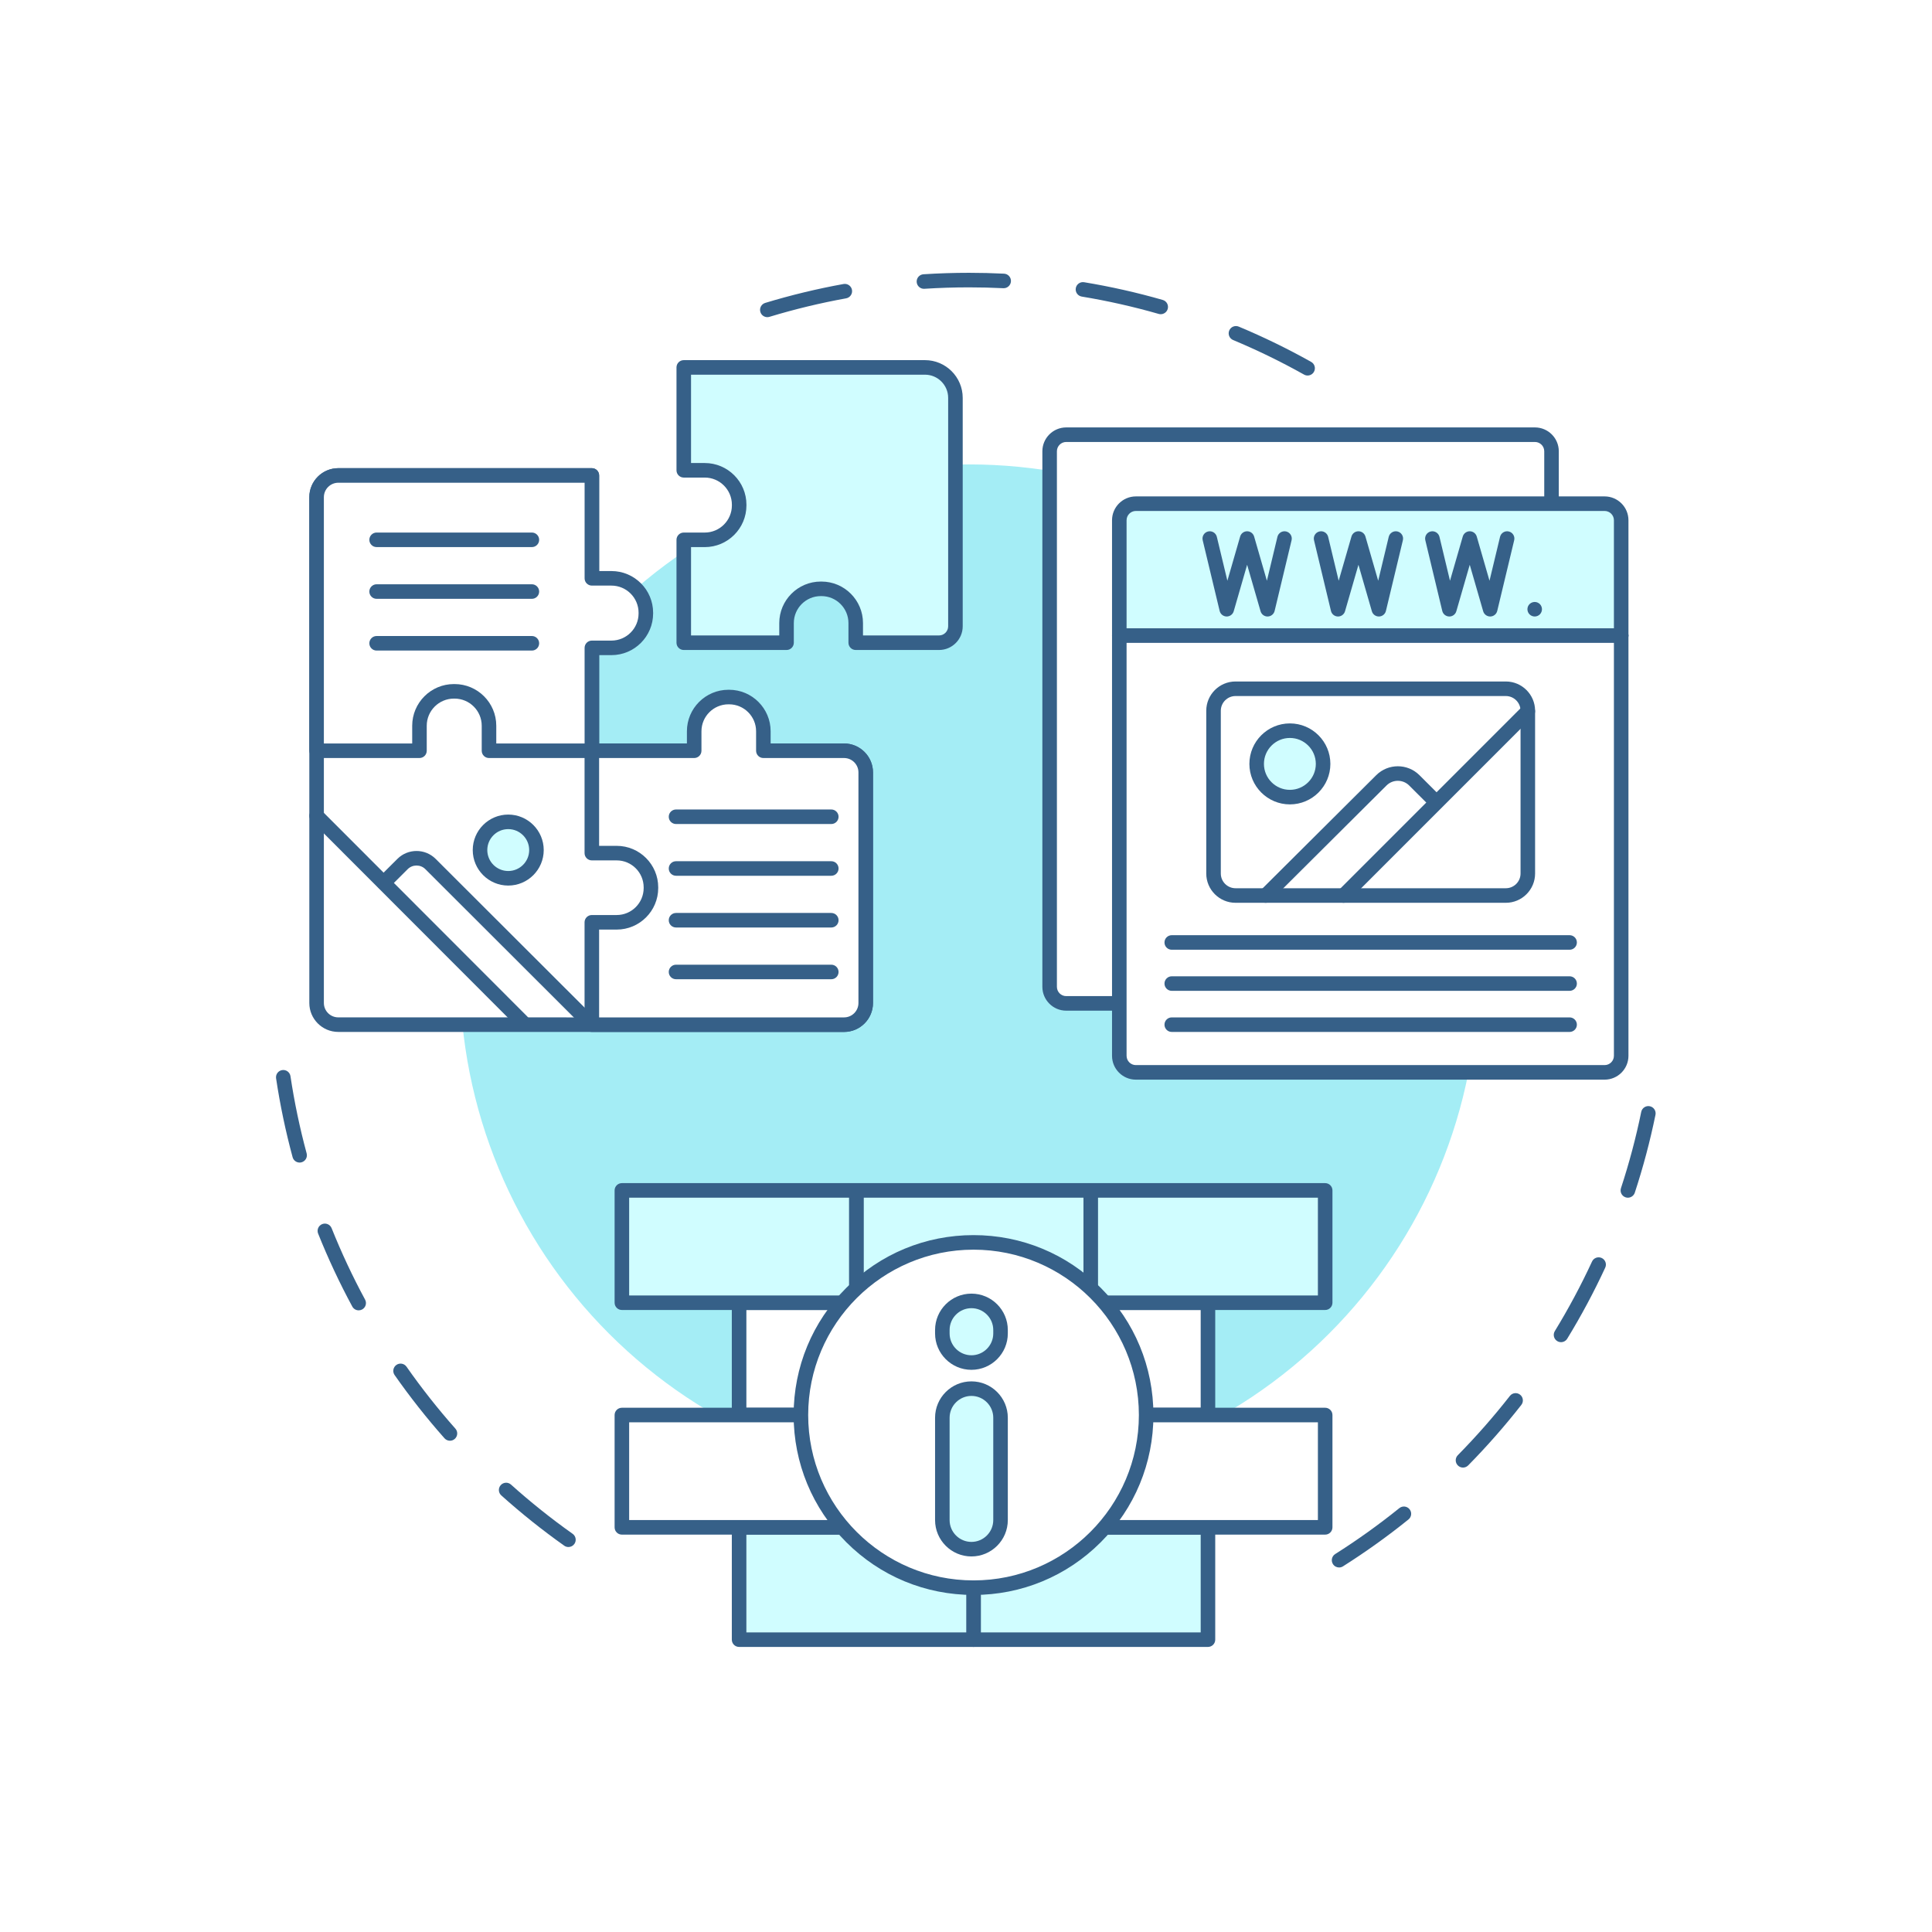 <svg version="1.0" preserveAspectRatio="xMidYMid meet" height="1080" viewBox="0 0 810 810" zoomAndPan="magnify" width="1080" xmlns:xlink="http://www.w3.org/1999/xlink" xmlns="http://www.w3.org/2000/svg"><defs><clipPath id="ff1da572c6"><path clip-rule="nonzero" d="M 115.461 448 L 242 448 L 242 649 L 115.461 649 Z M 115.461 448"></path></clipPath><clipPath id="22d6a99d34"><path clip-rule="nonzero" d="M 558 463 L 694.461 463 L 694.461 658 L 558 658 Z M 558 463"></path></clipPath><clipPath id="754c39b483"><path clip-rule="nonzero" d="M 318 114.371 L 552 114.371 L 552 158 L 318 158 Z M 318 114.371"></path></clipPath></defs><rect fill-opacity="1" height="972" y="-81" fill="#ffffff" width="972" x="-81"></rect><rect fill-opacity="1" height="972" y="-81" fill="#ffffff" width="972" x="-81"></rect><g clip-path="url(#ff1da572c6)"><path fill-rule="nonzero" fill-opacity="1" d="M 238.312 648.598 C 237.703 648.598 237.09 648.418 236.555 648.035 C 227.402 641.551 218.523 634.457 210.168 626.957 C 208.914 625.832 208.809 623.906 209.934 622.652 C 211.059 621.398 212.984 621.293 214.238 622.418 C 222.426 629.762 231.117 636.707 240.082 643.059 C 241.453 644.035 241.777 645.938 240.805 647.312 C 240.211 648.152 239.27 648.598 238.312 648.598 Z M 188.645 604.035 C 187.801 604.035 186.961 603.688 186.359 603.008 C 178.91 594.605 171.875 585.688 165.441 576.496 C 164.477 575.117 164.812 573.215 166.191 572.25 C 167.57 571.285 169.473 571.617 170.438 573 C 176.738 581.996 183.629 590.734 190.926 598.961 C 192.043 600.223 191.926 602.148 190.664 603.266 C 190.086 603.781 189.363 604.035 188.645 604.035 Z M 150.379 549.367 C 149.297 549.367 148.246 548.785 147.695 547.766 C 142.352 537.887 137.535 527.598 133.371 517.184 C 132.746 515.621 133.508 513.844 135.07 513.219 C 136.633 512.594 138.41 513.355 139.035 514.922 C 143.109 525.117 147.828 535.191 153.062 544.863 C 153.863 546.344 153.312 548.195 151.828 549 C 151.367 549.246 150.871 549.367 150.379 549.367 Z M 125.617 487.41 C 124.273 487.41 123.043 486.516 122.676 485.156 C 119.746 474.332 117.414 463.215 115.75 452.105 C 115.5 450.438 116.648 448.887 118.316 448.637 C 119.98 448.387 121.535 449.535 121.781 451.199 C 123.414 462.078 125.695 472.965 128.562 483.559 C 129.004 485.188 128.043 486.859 126.414 487.301 C 126.148 487.375 125.879 487.41 125.617 487.41 Z M 125.617 487.41" fill="#366088"></path></g><g clip-path="url(#22d6a99d34)"><path fill-rule="nonzero" fill-opacity="1" d="M 561.418 657.172 C 560.406 657.172 559.418 656.668 558.84 655.75 C 557.938 654.328 558.363 652.441 559.785 651.543 C 569.07 645.672 578.117 639.195 586.676 632.293 C 587.988 631.238 589.91 631.441 590.965 632.754 C 592.023 634.066 591.816 635.988 590.504 637.043 C 581.762 644.094 572.523 650.703 563.047 656.699 C 562.539 657.02 561.977 657.172 561.418 657.172 Z M 613.367 615.289 C 612.594 615.289 611.82 614.996 611.227 614.41 C 610.027 613.23 610.012 611.297 611.195 610.098 C 618.91 602.266 626.254 593.906 633.023 585.25 C 634.059 583.922 635.977 583.688 637.301 584.727 C 638.629 585.762 638.863 587.68 637.828 589.008 C 630.914 597.848 623.418 606.383 615.539 614.379 C 614.941 614.984 614.156 615.289 613.367 615.289 Z M 654.465 562.711 C 653.922 562.711 653.375 562.566 652.875 562.262 C 651.441 561.383 650.988 559.504 651.867 558.066 C 657.605 548.684 662.852 538.871 667.465 528.906 C 668.172 527.375 669.988 526.711 671.516 527.418 C 673.043 528.125 673.711 529.938 673 531.469 C 668.289 541.645 662.93 551.668 657.07 561.25 C 656.496 562.191 655.492 562.711 654.465 562.711 Z M 682.496 502.141 C 682.18 502.141 681.859 502.09 681.543 501.988 C 679.941 501.461 679.07 499.738 679.598 498.137 C 683.031 487.699 685.887 476.945 688.094 466.172 C 688.43 464.52 690.039 463.457 691.691 463.793 C 693.344 464.133 694.406 465.746 694.066 467.395 C 691.816 478.398 688.898 489.383 685.395 500.043 C 684.969 501.324 683.777 502.141 682.496 502.141 Z M 682.496 502.141" fill="#366088"></path></g><g clip-path="url(#754c39b483)"><path fill-rule="nonzero" fill-opacity="1" d="M 548.219 157.438 C 547.715 157.438 547.203 157.312 546.73 157.047 C 537.137 151.668 527.133 146.797 517 142.566 C 515.445 141.914 514.711 140.129 515.359 138.574 C 516.008 137.02 517.797 136.285 519.352 136.934 C 529.699 141.258 539.918 146.234 549.715 151.727 C 551.184 152.551 551.707 154.41 550.883 155.879 C 550.324 156.875 549.289 157.438 548.219 157.438 Z M 321.703 132.969 C 320.398 132.969 319.188 132.117 318.789 130.801 C 318.297 129.191 319.207 127.488 320.82 126.996 C 331.555 123.738 342.598 121.074 353.652 119.074 C 355.309 118.777 356.895 119.875 357.195 121.535 C 357.496 123.191 356.395 124.777 354.734 125.078 C 343.914 127.035 333.102 129.645 322.594 132.836 C 322.297 132.926 322 132.969 321.703 132.969 Z M 486.641 131.73 C 486.359 131.73 486.078 131.695 485.797 131.613 C 475.242 128.582 464.387 126.137 453.535 124.344 C 451.871 124.066 450.75 122.496 451.023 120.836 C 451.297 119.172 452.867 118.047 454.531 118.324 C 465.613 120.156 476.699 122.652 487.48 125.75 C 489.098 126.215 490.035 127.902 489.57 129.523 C 489.184 130.859 487.965 131.73 486.641 131.73 Z M 387.363 121.082 C 385.77 121.082 384.426 119.84 384.324 118.227 C 384.215 116.547 385.492 115.094 387.172 114.988 C 393.484 114.582 399.91 114.375 406.262 114.375 C 411.145 114.375 416.086 114.496 420.945 114.738 C 422.629 114.82 423.926 116.25 423.844 117.934 C 423.762 119.617 422.328 120.914 420.648 120.832 C 415.887 120.594 411.047 120.477 406.266 120.477 C 400.039 120.477 393.746 120.68 387.562 121.074 C 387.496 121.078 387.43 121.082 387.363 121.082 Z M 387.363 121.082" fill="#366088"></path></g><path fill-rule="nonzero" fill-opacity="1" d="M 619.715 408.184 C 619.715 411.68 619.633 415.172 619.461 418.66 C 619.289 422.148 619.031 425.633 618.688 429.109 C 618.348 432.586 617.918 436.055 617.406 439.508 C 616.895 442.965 616.297 446.406 615.613 449.832 C 614.934 453.258 614.168 456.668 613.32 460.055 C 612.473 463.445 611.539 466.812 610.523 470.156 C 609.512 473.496 608.414 476.812 607.238 480.105 C 606.062 483.395 604.805 486.652 603.469 489.879 C 602.133 493.109 600.715 496.301 599.223 499.461 C 597.73 502.617 596.16 505.738 594.512 508.82 C 592.867 511.898 591.145 514.938 589.348 517.934 C 587.551 520.934 585.684 523.883 583.742 526.789 C 581.801 529.691 579.793 532.547 577.711 535.355 C 575.629 538.16 573.48 540.914 571.266 543.613 C 569.047 546.316 566.77 548.961 564.422 551.551 C 562.074 554.137 559.668 556.668 557.199 559.137 C 554.727 561.609 552.199 564.016 549.609 566.363 C 547.02 568.707 544.375 570.992 541.676 573.207 C 538.977 575.422 536.223 577.57 533.418 579.652 C 530.609 581.734 527.758 583.746 524.852 585.688 C 521.945 587.629 518.996 589.496 516 591.293 C 513.004 593.09 509.965 594.809 506.883 596.457 C 503.805 598.105 500.684 599.676 497.527 601.168 C 494.367 602.66 491.176 604.078 487.949 605.414 C 484.723 606.75 481.461 608.008 478.172 609.184 C 474.883 610.363 471.566 611.457 468.227 612.473 C 464.883 613.484 461.516 614.418 458.129 615.266 C 454.738 616.117 451.332 616.879 447.906 617.562 C 444.48 618.242 441.039 618.84 437.582 619.355 C 434.129 619.867 430.66 620.293 427.184 620.637 C 423.707 620.98 420.227 621.234 416.738 621.406 C 413.246 621.578 409.758 621.664 406.262 621.664 C 402.77 621.664 399.277 621.578 395.789 621.406 C 392.301 621.234 388.816 620.98 385.34 620.637 C 381.863 620.293 378.398 619.867 374.941 619.355 C 371.488 618.84 368.047 618.242 364.621 617.562 C 361.195 616.879 357.785 616.117 354.398 615.266 C 351.008 614.418 347.645 613.484 344.301 612.473 C 340.957 611.457 337.641 610.363 334.352 609.184 C 331.062 608.008 327.805 606.75 324.578 605.414 C 321.352 604.078 318.156 602.66 315 601.168 C 311.844 599.676 308.723 598.105 305.641 596.457 C 302.562 594.809 299.523 593.09 296.527 591.293 C 293.531 589.496 290.578 587.629 287.676 585.688 C 284.77 583.746 281.914 581.734 279.109 579.652 C 276.305 577.57 273.551 575.422 270.852 573.207 C 268.148 570.992 265.504 568.707 262.918 566.363 C 260.328 564.016 257.801 561.609 255.328 559.137 C 252.859 556.668 250.449 554.137 248.105 551.551 C 245.758 548.961 243.477 546.316 241.262 543.613 C 239.047 540.914 236.898 538.16 234.816 535.355 C 232.734 532.547 230.723 529.691 228.781 526.789 C 226.844 523.883 224.973 520.934 223.18 517.934 C 221.383 514.938 219.66 511.898 218.016 508.82 C 216.367 505.738 214.797 502.617 213.305 499.461 C 211.809 496.301 210.395 493.109 209.059 489.879 C 207.723 486.652 206.465 483.395 205.289 480.105 C 204.109 476.812 203.016 473.496 202 470.156 C 200.988 466.812 200.055 463.445 199.207 460.055 C 198.359 456.668 197.594 453.258 196.91 449.832 C 196.23 446.406 195.633 442.965 195.121 439.508 C 194.605 436.055 194.18 432.586 193.836 429.109 C 193.496 425.633 193.238 422.148 193.066 418.66 C 192.895 415.172 192.809 411.68 192.809 408.184 C 192.809 404.691 192.895 401.199 193.066 397.711 C 193.238 394.219 193.496 390.738 193.836 387.262 C 194.18 383.785 194.605 380.316 195.121 376.859 C 195.633 373.406 196.23 369.965 196.91 366.535 C 197.594 363.109 198.359 359.703 199.207 356.312 C 200.055 352.926 200.988 349.559 202 346.215 C 203.016 342.871 204.109 339.555 205.289 336.266 C 206.465 332.977 207.723 329.719 209.059 326.488 C 210.395 323.262 211.809 320.07 213.305 316.91 C 214.797 313.754 216.367 310.633 218.016 307.551 C 219.66 304.469 221.383 301.43 223.18 298.434 C 224.973 295.438 226.844 292.488 228.781 289.582 C 230.723 286.676 232.734 283.82 234.816 281.016 C 236.898 278.211 239.047 275.457 241.262 272.754 C 243.477 270.055 245.758 267.41 248.105 264.82 C 250.449 262.23 252.859 259.703 255.328 257.23 C 257.801 254.762 260.328 252.352 262.918 250.008 C 265.504 247.66 268.148 245.379 270.852 243.164 C 273.551 240.945 276.305 238.797 279.109 236.715 C 281.914 234.637 284.77 232.625 287.676 230.684 C 290.578 228.742 293.531 226.875 296.527 225.078 C 299.523 223.281 302.562 221.559 305.641 219.914 C 308.723 218.266 311.844 216.695 315 215.203 C 318.156 213.707 321.352 212.293 324.578 210.957 C 327.805 209.617 331.062 208.363 334.352 207.184 C 337.641 206.008 340.957 204.91 344.301 203.898 C 347.645 202.883 351.008 201.953 354.398 201.102 C 357.785 200.254 361.195 199.488 364.621 198.809 C 368.047 198.125 371.488 197.527 374.941 197.016 C 378.398 196.504 381.863 196.074 385.34 195.734 C 388.816 195.391 392.301 195.133 395.789 194.961 C 399.277 194.793 402.77 194.707 406.262 194.707 C 409.758 194.707 413.246 194.793 416.738 194.961 C 420.227 195.133 423.707 195.391 427.184 195.734 C 430.66 196.074 434.129 196.504 437.582 197.016 C 441.039 197.527 444.48 198.125 447.906 198.809 C 451.332 199.488 454.738 200.254 458.129 201.102 C 461.516 201.953 464.883 202.883 468.227 203.898 C 471.566 204.91 474.883 206.008 478.172 207.184 C 481.461 208.363 484.723 209.617 487.949 210.957 C 491.176 212.293 494.367 213.707 497.527 215.203 C 500.684 216.695 503.805 218.266 506.883 219.914 C 509.965 221.559 513.004 223.281 516 225.078 C 518.996 226.875 521.945 228.742 524.852 230.684 C 527.758 232.625 530.609 234.637 533.418 236.715 C 536.223 238.797 538.977 240.945 541.676 243.164 C 544.379 245.379 547.02 247.66 549.609 250.008 C 552.199 252.352 554.727 254.762 557.199 257.23 C 559.668 259.703 562.074 262.23 564.422 264.82 C 566.77 267.41 569.047 270.055 571.266 272.754 C 573.48 275.457 575.629 278.211 577.711 281.016 C 579.793 283.82 581.801 286.676 583.742 289.582 C 585.684 292.488 587.551 295.438 589.348 298.434 C 591.145 301.43 592.867 304.469 594.512 307.551 C 596.16 310.633 597.73 313.754 599.223 316.91 C 600.715 320.07 602.133 323.262 603.469 326.488 C 604.805 329.719 606.062 332.977 607.238 336.266 C 608.414 339.555 609.512 342.871 610.523 346.215 C 611.539 349.559 612.473 352.926 613.32 356.312 C 614.168 359.703 614.934 363.109 615.613 366.535 C 616.297 369.965 616.895 373.406 617.406 376.859 C 617.918 380.316 618.348 383.785 618.688 387.262 C 619.031 390.738 619.289 394.219 619.461 397.711 C 619.633 401.199 619.715 404.691 619.715 408.184 Z M 619.715 408.184" fill="#a4edf5"></path><path fill-rule="nonzero" fill-opacity="1" d="M 248.129 429.598 L 141.812 429.586 C 136.801 429.586 132.734 425.523 132.734 420.508 L 132.734 208.406 C 132.734 203.395 136.797 199.332 141.809 199.332 L 248.145 199.332 L 248.145 314.754 L 353.883 314.754 C 358.895 314.754 362.957 318.816 362.957 323.828 L 362.957 420.523 C 362.957 425.535 358.895 429.598 353.883 429.598 Z M 248.129 429.598" fill="#ffffff"></path><path fill-rule="nonzero" fill-opacity="1" d="M 353.883 432.648 L 248.129 432.648 L 141.812 432.637 C 135.125 432.637 129.684 427.195 129.684 420.508 L 129.684 208.406 C 129.684 201.719 135.125 196.281 141.809 196.281 L 248.145 196.281 C 249.832 196.281 251.195 197.645 251.195 199.332 L 251.195 311.703 L 353.883 311.703 C 360.57 311.703 366.008 317.145 366.008 323.828 L 366.008 420.523 C 366.008 427.207 360.566 432.648 353.883 432.648 Z M 248.129 426.547 L 353.883 426.547 C 357.203 426.547 359.906 423.844 359.906 420.523 L 359.906 323.828 C 359.906 320.508 357.203 317.805 353.883 317.805 L 248.145 317.805 C 246.461 317.805 245.094 316.441 245.094 314.754 L 245.094 202.383 L 141.809 202.383 C 138.488 202.383 135.785 205.082 135.785 208.406 L 135.785 420.508 C 135.785 423.832 138.488 426.535 141.812 426.535 Z M 248.129 426.547" fill="#366088"></path><path fill-rule="nonzero" fill-opacity="1" d="M 362.957 323.836 C 362.957 318.82 358.891 314.754 353.879 314.754 L 320.043 314.754 L 320.043 306.594 C 320.043 298.664 313.617 292.238 305.688 292.238 L 305.398 292.238 C 297.469 292.238 291.043 298.664 291.043 306.594 L 291.043 314.754 L 248.129 314.754 L 248.129 357.672 L 258.555 357.672 C 266.484 357.672 272.91 364.102 272.91 372.031 L 272.91 372.32 C 272.91 380.25 266.484 386.68 258.555 386.68 L 248.129 386.68 L 248.129 429.598 L 353.883 429.598 C 358.895 429.598 362.957 425.535 362.957 420.523 Z M 362.957 323.836" fill="#ffffff"></path><path fill-rule="nonzero" fill-opacity="1" d="M 353.883 432.648 L 248.129 432.648 C 246.445 432.648 245.078 431.281 245.078 429.598 L 245.078 386.68 C 245.078 384.996 246.445 383.629 248.129 383.629 L 258.555 383.629 C 264.789 383.629 269.859 378.555 269.859 372.32 L 269.859 372.031 C 269.859 365.797 264.789 360.723 258.555 360.723 L 248.129 360.723 C 246.445 360.723 245.078 359.359 245.078 357.672 L 245.078 314.754 C 245.078 313.07 246.445 311.707 248.129 311.707 L 287.992 311.707 L 287.992 306.594 C 287.992 296.996 295.801 289.188 305.398 289.188 L 305.688 289.188 C 315.285 289.188 323.094 296.996 323.094 306.594 L 323.094 311.707 L 353.879 311.707 C 360.566 311.707 366.008 317.148 366.008 323.836 L 366.008 420.523 C 366.008 427.207 360.566 432.648 353.883 432.648 Z M 251.18 426.547 L 353.883 426.547 C 357.203 426.547 359.906 423.844 359.906 420.523 L 359.906 323.836 C 359.906 320.512 357.203 317.805 353.879 317.805 L 320.043 317.805 C 318.359 317.805 316.996 316.441 316.996 314.754 L 316.996 306.594 C 316.996 300.359 311.922 295.289 305.688 295.289 L 305.398 295.289 C 299.164 295.289 294.09 300.359 294.09 306.594 L 294.09 314.758 C 294.09 316.441 292.727 317.805 291.043 317.805 L 251.18 317.805 L 251.18 354.625 L 258.555 354.625 C 268.152 354.625 275.961 362.434 275.961 372.031 L 275.961 372.32 C 275.961 381.922 268.152 389.73 258.555 389.73 L 251.18 389.73 Z M 251.18 426.547" fill="#366088"></path><path fill-rule="nonzero" fill-opacity="1" d="M 141.859 199.332 L 248.145 199.332 L 248.145 242.465 L 256.348 242.465 C 264.316 242.465 270.777 248.926 270.777 256.898 L 270.777 257.188 C 270.777 265.156 264.316 271.621 256.348 271.621 L 248.145 271.621 L 248.145 314.754 L 205.016 314.754 L 205.016 304.277 C 205.016 296.305 198.555 289.844 190.586 289.844 L 190.293 289.844 C 182.324 289.844 175.867 296.305 175.867 304.277 L 175.867 314.754 L 132.781 314.754 C 132.758 314.754 132.734 314.734 132.734 314.707 L 132.734 208.457 C 132.734 203.418 136.82 199.332 141.859 199.332 Z M 141.859 199.332" fill="#ffffff"></path><path fill-rule="nonzero" fill-opacity="1" d="M 248.145 317.805 L 205.016 317.805 C 203.332 317.805 201.965 316.441 201.965 314.754 L 201.965 304.277 C 201.965 298 196.859 292.895 190.586 292.895 L 190.293 292.895 C 184.02 292.895 178.914 298 178.914 304.277 L 178.914 314.754 C 178.914 316.441 177.551 317.805 175.867 317.805 L 132.781 317.805 C 131.074 317.805 129.684 316.414 129.684 314.707 L 129.684 208.457 C 129.684 201.742 135.145 196.281 141.859 196.281 L 248.145 196.281 C 249.828 196.281 251.195 197.645 251.195 199.332 L 251.195 239.414 L 256.348 239.414 C 265.984 239.414 273.824 247.258 273.824 256.898 L 273.824 257.188 C 273.824 266.828 265.984 274.668 256.348 274.668 L 251.195 274.668 L 251.195 314.754 C 251.195 316.441 249.828 317.805 248.145 317.805 Z M 208.066 311.703 L 245.094 311.703 L 245.094 271.621 C 245.094 269.934 246.461 268.57 248.145 268.57 L 256.348 268.57 C 262.621 268.57 267.727 263.465 267.727 257.188 L 267.727 256.898 C 267.727 250.621 262.621 245.516 256.348 245.516 L 248.145 245.516 C 246.461 245.516 245.098 244.152 245.098 242.465 L 245.098 202.383 L 141.859 202.383 C 138.512 202.383 135.785 205.105 135.785 208.457 L 135.785 311.703 L 172.816 311.703 L 172.816 304.277 C 172.816 294.637 180.656 286.797 190.293 286.797 L 190.586 286.797 C 200.223 286.797 208.066 294.637 208.066 304.277 Z M 208.066 311.703" fill="#366088"></path><path fill-rule="nonzero" fill-opacity="1" d="M 358.766 269.461 L 393.684 269.461 C 397.488 269.461 400.57 266.379 400.57 262.578 L 400.57 166.809 C 400.57 159.754 394.852 154.039 387.801 154.039 L 286.668 154.039 L 286.668 197.176 L 295.469 197.176 C 303.438 197.176 309.898 203.637 309.898 211.605 L 309.898 211.895 C 309.898 219.867 303.438 226.328 295.469 226.328 L 286.668 226.328 L 286.668 269.461 L 329.762 269.461 L 329.762 261.227 C 329.762 253.297 336.188 246.871 344.117 246.871 L 344.41 246.871 C 352.336 246.871 358.766 253.297 358.766 261.227 Z M 358.766 269.461" fill="#d0fdff"></path><path fill-rule="nonzero" fill-opacity="1" d="M 393.684 272.512 L 358.766 272.512 C 357.078 272.512 355.715 271.148 355.715 269.461 L 355.715 261.227 C 355.715 254.992 350.641 249.918 344.406 249.918 L 344.117 249.918 C 337.883 249.918 332.812 254.992 332.812 261.227 L 332.812 269.465 C 332.812 271.148 331.445 272.512 329.762 272.512 L 286.668 272.512 C 284.984 272.512 283.621 271.148 283.621 269.465 L 283.621 226.328 C 283.621 224.641 284.984 223.277 286.668 223.277 L 295.469 223.277 C 301.742 223.277 306.848 218.172 306.848 211.898 L 306.848 211.605 C 306.848 205.328 301.742 200.223 295.469 200.223 L 286.668 200.223 C 284.984 200.223 283.621 198.859 283.621 197.176 L 283.621 154.039 C 283.621 152.355 284.984 150.988 286.668 150.988 L 387.801 150.988 C 396.523 150.988 403.621 158.086 403.621 166.809 L 403.621 262.578 C 403.621 268.055 399.164 272.512 393.684 272.512 Z M 361.812 266.414 L 393.684 266.414 C 395.797 266.414 397.52 264.691 397.52 262.578 L 397.52 166.809 C 397.52 161.449 393.16 157.09 387.801 157.09 L 289.719 157.09 L 289.719 194.125 L 295.469 194.125 C 305.109 194.125 312.949 201.965 312.949 211.605 L 312.949 211.898 C 312.949 221.535 305.109 229.379 295.469 229.379 L 289.719 229.379 L 289.719 266.414 L 326.711 266.414 L 326.711 261.227 C 326.711 251.629 334.52 243.82 344.117 243.82 L 344.41 243.82 C 354.008 243.82 361.816 251.629 361.816 261.227 L 361.816 266.414 Z M 361.812 266.414" fill="#366088"></path><path fill-rule="nonzero" fill-opacity="1" d="M 348.52 345.477 L 283.43 345.477 C 281.742 345.477 280.379 344.113 280.379 342.43 C 280.379 340.742 281.742 339.379 283.43 339.379 L 348.52 339.379 C 350.207 339.379 351.57 340.742 351.57 342.43 C 351.57 344.113 350.207 345.477 348.52 345.477 Z M 348.52 345.477" fill="#366088"></path><path fill-rule="nonzero" fill-opacity="1" d="M 348.52 367.168 L 283.43 367.168 C 281.742 367.168 280.379 365.805 280.379 364.121 C 280.379 362.434 281.742 361.07 283.43 361.07 L 348.52 361.07 C 350.207 361.07 351.57 362.434 351.57 364.121 C 351.57 365.805 350.207 367.168 348.52 367.168 Z M 348.52 367.168" fill="#366088"></path><path fill-rule="nonzero" fill-opacity="1" d="M 348.52 388.859 L 283.43 388.859 C 281.742 388.859 280.379 387.496 280.379 385.812 C 280.379 384.125 281.742 382.762 283.43 382.762 L 348.52 382.762 C 350.207 382.762 351.57 384.125 351.57 385.812 C 351.57 387.496 350.207 388.859 348.52 388.859 Z M 348.52 388.859" fill="#366088"></path><path fill-rule="nonzero" fill-opacity="1" d="M 348.52 410.551 L 283.43 410.551 C 281.742 410.551 280.379 409.188 280.379 407.5 C 280.379 405.816 281.742 404.453 283.43 404.453 L 348.52 404.453 C 350.207 404.453 351.57 405.816 351.57 407.5 C 351.57 409.188 350.207 410.551 348.52 410.551 Z M 348.52 410.551" fill="#366088"></path><path fill-rule="nonzero" fill-opacity="1" d="M 222.992 229.371 L 157.898 229.371 C 156.215 229.371 154.848 228.004 154.848 226.32 C 154.848 224.637 156.215 223.27 157.898 223.27 L 222.992 223.27 C 224.676 223.27 226.043 224.637 226.043 226.32 C 226.043 228.004 224.676 229.371 222.992 229.371 Z M 222.992 229.371" fill="#366088"></path><path fill-rule="nonzero" fill-opacity="1" d="M 222.992 251.062 L 157.898 251.062 C 156.215 251.062 154.848 249.695 154.848 248.012 C 154.848 246.328 156.215 244.961 157.898 244.961 L 222.992 244.961 C 224.676 244.961 226.043 246.328 226.043 248.012 C 226.043 249.695 224.676 251.062 222.992 251.062 Z M 222.992 251.062" fill="#366088"></path><path fill-rule="nonzero" fill-opacity="1" d="M 222.992 272.754 L 157.898 272.754 C 156.215 272.754 154.848 271.387 154.848 269.703 C 154.848 268.02 156.215 266.652 157.898 266.652 L 222.992 266.652 C 224.676 266.652 226.043 268.02 226.043 269.703 C 226.043 271.387 224.676 272.754 222.992 272.754 Z M 222.992 272.754" fill="#366088"></path><path fill-rule="nonzero" fill-opacity="1" d="M 224.91 356.395 C 224.91 362.93 219.613 368.227 213.082 368.227 C 206.547 368.227 201.25 362.93 201.25 356.395 C 201.25 349.859 206.547 344.562 213.082 344.562 C 219.613 344.562 224.91 349.859 224.91 356.395 Z M 224.91 356.395" fill="#d0fdff"></path><path fill-rule="nonzero" fill-opacity="1" d="M 213.082 371.277 C 204.875 371.277 198.199 364.602 198.199 356.395 C 198.199 348.188 204.875 341.512 213.082 341.512 C 221.285 341.512 227.961 348.188 227.961 356.395 C 227.961 364.602 221.285 371.277 213.082 371.277 Z M 213.082 347.613 C 208.238 347.613 204.301 351.551 204.301 356.395 C 204.301 361.238 208.238 365.176 213.082 365.176 C 217.922 365.176 221.863 361.238 221.863 356.395 C 221.863 351.551 217.922 347.613 213.082 347.613 Z M 213.082 347.613" fill="#366088"></path><path fill-rule="nonzero" fill-opacity="1" d="M 246.75 431.457 C 245.969 431.457 245.191 431.16 244.594 430.566 L 178.332 364.398 C 176.293 362.367 172.969 362.367 170.926 364.398 L 163.078 372.23 C 161.887 373.422 159.957 373.418 158.766 372.227 C 157.578 371.031 157.578 369.102 158.77 367.91 L 166.621 360.078 C 171.039 355.68 178.223 355.68 182.637 360.078 L 248.906 426.246 C 250.098 427.438 250.098 429.371 248.91 430.562 C 248.312 431.16 247.531 431.457 246.75 431.457 Z M 246.75 431.457" fill="#366088"></path><path fill-rule="nonzero" fill-opacity="1" d="M 218.992 431.453 C 218.211 431.453 217.43 431.156 216.836 430.562 L 130.578 344.211 C 129.387 343.02 129.387 341.09 130.578 339.898 C 131.77 338.707 133.703 338.707 134.891 339.898 L 221.148 426.25 C 222.34 427.441 222.34 429.371 221.148 430.562 C 220.551 431.156 219.773 431.453 218.992 431.453 Z M 218.992 431.453" fill="#366088"></path><path fill-rule="nonzero" fill-opacity="1" d="M 440.066 237.547 L 440.066 413.727 C 440.066 417.562 443.176 420.676 447.012 420.676 L 643.531 420.676 C 647.371 420.676 650.48 417.562 650.48 413.727 L 650.48 189.199 C 650.48 185.359 647.371 182.246 643.531 182.246 L 447.016 182.246 C 443.176 182.246 440.062 185.359 440.062 189.199 L 440.062 237.547 Z M 440.066 237.547" fill="#ffffff"></path><path fill-rule="nonzero" fill-opacity="1" d="M 643.531 423.727 L 447.012 423.727 C 441.5 423.727 437.016 419.238 437.016 413.727 L 437.016 189.199 C 437.016 183.684 441.5 179.199 447.016 179.199 L 643.531 179.199 C 649.043 179.199 653.531 183.684 653.531 189.199 L 653.531 413.727 C 653.531 419.238 649.047 423.727 643.531 423.727 Z M 447.016 185.297 C 444.863 185.297 443.113 187.047 443.113 189.199 L 443.113 413.727 C 443.113 415.875 444.863 417.625 447.012 417.625 L 643.531 417.625 C 645.684 417.625 647.43 415.875 647.43 413.727 L 647.43 189.199 C 647.43 187.047 645.68 185.297 643.531 185.297 Z M 447.016 185.297" fill="#366088"></path><path fill-rule="nonzero" fill-opacity="1" d="M 679.688 266.469 L 679.688 218.121 C 679.688 214.281 676.578 211.172 672.738 211.172 L 476.227 211.172 C 472.387 211.172 469.273 214.285 469.273 218.125 L 469.273 266.469 Z M 679.688 266.469" fill="#d0fdff"></path><path fill-rule="nonzero" fill-opacity="1" d="M 679.688 269.52 C 678.004 269.52 676.641 268.152 676.641 266.469 L 676.641 218.121 C 676.641 215.973 674.891 214.223 672.738 214.223 L 476.227 214.223 C 474.074 214.223 472.324 215.973 472.324 218.125 L 472.324 266.469 C 472.324 268.156 470.957 269.52 469.273 269.52 C 467.59 269.52 466.223 268.156 466.223 266.469 L 466.223 218.125 C 466.223 212.609 470.711 208.121 476.227 208.121 L 672.738 208.121 C 678.254 208.121 682.738 212.605 682.738 218.121 L 682.738 266.469 C 682.738 268.156 681.375 269.52 679.688 269.52 Z M 679.688 269.52" fill="#366088"></path><path fill-rule="nonzero" fill-opacity="1" d="M 469.273 266.469 L 469.273 442.648 C 469.273 446.488 472.383 449.598 476.223 449.598 L 672.742 449.598 C 676.578 449.598 679.688 446.488 679.688 442.648 L 679.688 266.469 Z M 469.273 266.469" fill="#ffffff"></path><path fill-rule="nonzero" fill-opacity="1" d="M 672.742 452.648 L 476.223 452.648 C 470.707 452.648 466.223 448.164 466.223 442.648 L 466.223 266.469 C 466.223 264.785 467.59 263.418 469.273 263.418 C 470.957 263.418 472.324 264.785 472.324 266.469 L 472.324 442.648 C 472.324 444.801 474.07 446.547 476.223 446.547 L 672.742 446.547 C 674.891 446.547 676.641 444.801 676.641 442.648 L 676.641 266.469 C 676.641 264.785 678.004 263.418 679.688 263.418 C 681.375 263.418 682.738 264.785 682.738 266.469 L 682.738 442.648 C 682.738 448.164 678.254 452.648 672.742 452.648 Z M 672.742 452.648" fill="#366088"></path><path fill-rule="nonzero" fill-opacity="1" d="M 518 375.449 L 631.324 375.449 C 636.418 375.449 640.543 371.32 640.543 366.227 L 640.543 297.988 C 640.543 292.898 636.418 288.766 631.324 288.766 L 518 288.766 C 512.91 288.766 508.781 292.898 508.781 297.988 L 508.781 366.227 C 508.781 371.32 512.91 375.449 518 375.449 Z M 518 375.449" fill="#ffffff"></path><path fill-rule="nonzero" fill-opacity="1" d="M 631.324 378.5 L 518 378.5 C 511.234 378.5 505.73 372.992 505.73 366.227 L 505.73 297.988 C 505.73 291.223 511.238 285.715 518 285.715 L 631.324 285.715 C 638.09 285.715 643.594 291.223 643.594 297.988 L 643.594 366.227 C 643.594 372.992 638.09 378.5 631.324 378.5 Z M 518 291.816 C 514.602 291.816 511.832 294.586 511.832 297.988 L 511.832 366.227 C 511.832 369.629 514.602 372.398 518 372.398 L 631.324 372.398 C 634.727 372.398 637.496 369.629 637.496 366.227 L 637.496 297.988 C 637.496 294.586 634.727 291.816 631.324 291.816 Z M 518 291.816" fill="#366088"></path><path fill-rule="nonzero" fill-opacity="1" d="M 679.688 269.52 L 469.273 269.52 C 467.59 269.52 466.223 268.152 466.223 266.469 C 466.223 264.785 467.59 263.418 469.273 263.418 L 679.688 263.418 C 681.375 263.418 682.738 264.785 682.738 266.469 C 682.738 268.152 681.375 269.52 679.688 269.52 Z M 679.688 269.52" fill="#366088"></path><path fill-rule="nonzero" fill-opacity="1" d="M 526.863 320.27 C 526.863 327.961 533.102 334.195 540.789 334.195 C 548.48 334.195 554.715 327.961 554.715 320.27 C 554.715 312.578 548.48 306.34 540.789 306.34 C 533.102 306.34 526.863 312.578 526.863 320.27 Z M 526.863 320.27" fill="#d0fdff"></path><path fill-rule="nonzero" fill-opacity="1" d="M 540.789 337.246 C 531.43 337.246 523.812 329.629 523.812 320.27 C 523.812 310.906 531.43 303.293 540.789 303.293 C 550.148 303.293 557.766 310.906 557.766 320.27 C 557.766 329.629 550.148 337.246 540.789 337.246 Z M 540.789 309.391 C 534.793 309.391 529.914 314.27 529.914 320.27 C 529.914 326.266 534.793 331.145 540.789 331.145 C 546.785 331.145 551.664 326.266 551.664 320.27 C 551.664 314.27 546.785 309.391 540.789 309.391 Z M 540.789 309.391" fill="#366088"></path><path fill-rule="nonzero" fill-opacity="1" d="M 530.637 378.5 C 529.855 378.5 529.074 378.203 528.477 377.602 C 527.289 376.41 527.293 374.477 528.484 373.289 L 577.004 324.984 C 581.992 320.02 590.105 320.02 595.094 324.984 L 604.332 334.207 C 605.527 335.395 605.527 337.328 604.34 338.52 C 603.148 339.715 601.219 339.715 600.023 338.523 L 590.785 329.305 C 588.176 326.707 583.922 326.707 581.309 329.309 L 532.789 377.613 C 532.195 378.207 531.418 378.5 530.637 378.5 Z M 530.637 378.5" fill="#366088"></path><path fill-rule="nonzero" fill-opacity="1" d="M 563.312 378.5 C 562.531 378.5 561.75 378.203 561.156 377.605 C 559.965 376.414 559.965 374.484 561.156 373.293 L 638.387 296.051 C 639.578 294.859 641.508 294.859 642.699 296.051 C 643.891 297.242 643.891 299.172 642.699 300.363 L 565.469 377.605 C 564.871 378.203 564.09 378.5 563.312 378.5 Z M 563.312 378.5" fill="#366088"></path><path fill-rule="nonzero" fill-opacity="1" d="M 658.062 415.414 L 491.266 415.414 C 489.578 415.414 488.215 414.051 488.215 412.367 C 488.215 410.68 489.578 409.316 491.266 409.316 L 658.062 409.316 C 659.746 409.316 661.113 410.68 661.113 412.367 C 661.113 414.051 659.746 415.414 658.062 415.414 Z M 658.062 415.414" fill="#366088"></path><path fill-rule="nonzero" fill-opacity="1" d="M 658.062 398.184 L 491.262 398.184 C 489.578 398.184 488.215 396.82 488.215 395.133 C 488.215 393.449 489.578 392.082 491.262 392.082 L 658.062 392.082 C 659.746 392.082 661.113 393.449 661.113 395.133 C 661.113 396.82 659.746 398.184 658.062 398.184 Z M 658.062 398.184" fill="#366088"></path><path fill-rule="nonzero" fill-opacity="1" d="M 658.062 432.648 L 491.262 432.648 C 489.578 432.648 488.215 431.281 488.215 429.598 C 488.215 427.914 489.578 426.547 491.262 426.547 L 658.062 426.547 C 659.746 426.547 661.113 427.914 661.113 429.598 C 661.113 431.281 659.746 432.648 658.062 432.648 Z M 658.062 432.648" fill="#366088"></path><path fill-rule="nonzero" fill-opacity="1" d="M 531.426 258.473 C 530.07 258.473 528.871 257.574 528.496 256.266 L 522.867 236.785 L 517.242 256.266 C 516.855 257.598 515.625 258.5 514.242 258.469 C 512.859 258.438 511.668 257.477 511.344 256.133 L 504.238 226.5 C 503.844 224.863 504.855 223.215 506.492 222.824 C 508.129 222.43 509.777 223.441 510.168 225.078 L 514.586 243.48 L 519.938 224.945 C 520.312 223.637 521.508 222.738 522.867 222.738 C 524.227 222.738 525.418 223.637 525.797 224.945 L 531.152 243.484 L 535.566 225.078 C 535.961 223.441 537.609 222.43 539.246 222.824 C 540.883 223.219 541.891 224.863 541.5 226.5 L 534.391 256.133 C 534.066 257.477 532.879 258.438 531.496 258.469 C 531.473 258.469 531.449 258.473 531.426 258.473 Z M 531.426 258.473" fill="#366088"></path><path fill-rule="nonzero" fill-opacity="1" d="M 560.977 258.473 C 560.953 258.473 560.93 258.469 560.906 258.469 C 559.523 258.438 558.332 257.477 558.012 256.133 L 550.906 226.5 C 550.512 224.863 551.523 223.215 553.16 222.824 C 554.797 222.43 556.445 223.441 556.836 225.078 L 561.25 243.48 L 566.605 224.945 C 566.98 223.637 568.176 222.738 569.535 222.738 C 570.895 222.738 572.086 223.637 572.465 224.945 L 577.816 243.48 L 582.23 225.078 C 582.625 223.441 584.273 222.43 585.91 222.824 C 587.547 223.219 588.559 224.863 588.164 226.5 L 581.055 256.133 C 580.734 257.48 579.543 258.438 578.16 258.469 C 576.777 258.5 575.543 257.598 575.16 256.266 L 569.535 236.785 L 563.906 256.266 C 563.527 257.574 562.332 258.473 560.977 258.473 Z M 560.977 258.473" fill="#366088"></path><path fill-rule="nonzero" fill-opacity="1" d="M 607.645 258.473 C 607.621 258.473 607.598 258.469 607.574 258.469 C 606.188 258.438 605 257.477 604.676 256.133 L 597.57 226.5 C 597.18 224.863 598.188 223.215 599.824 222.824 C 601.461 222.43 603.109 223.441 603.504 225.078 L 607.918 243.48 L 613.27 224.945 C 613.648 223.637 614.844 222.738 616.199 222.738 C 617.559 222.738 618.754 223.637 619.133 224.945 L 624.484 243.48 L 628.898 225.078 C 629.293 223.441 630.938 222.43 632.574 222.824 C 634.215 223.215 635.223 224.863 634.828 226.5 L 627.723 256.133 C 627.398 257.477 626.211 258.438 624.824 258.469 C 623.453 258.5 622.211 257.598 621.828 256.266 L 616.199 236.785 L 610.574 256.266 C 610.195 257.574 609 258.473 607.645 258.473 Z M 607.645 258.473" fill="#366088"></path><path fill-rule="nonzero" fill-opacity="1" d="M 643.43 258.469 C 642.625 258.469 641.84 258.145 641.273 257.578 C 640.703 257.012 640.379 256.223 640.379 255.418 C 640.379 255.223 640.398 255.023 640.438 254.824 C 640.477 254.629 640.535 254.438 640.609 254.254 C 640.688 254.07 640.781 253.891 640.891 253.727 C 641.004 253.559 641.133 253.402 641.27 253.262 C 641.98 252.555 643.031 252.23 644.023 252.43 C 644.219 252.469 644.41 252.527 644.594 252.605 C 644.777 252.68 644.957 252.773 645.121 252.887 C 645.289 252.996 645.445 253.121 645.586 253.262 C 645.727 253.402 645.855 253.559 645.965 253.727 C 646.074 253.891 646.168 254.07 646.242 254.254 C 646.32 254.438 646.379 254.629 646.418 254.824 C 646.457 255.023 646.477 255.223 646.477 255.418 C 646.477 255.621 646.457 255.82 646.418 256.016 C 646.379 256.211 646.32 256.402 646.242 256.59 C 646.168 256.77 646.074 256.949 645.965 257.113 C 645.855 257.281 645.727 257.438 645.586 257.578 C 645.445 257.719 645.289 257.844 645.121 257.957 C 644.957 258.066 644.777 258.16 644.594 258.238 C 644.41 258.312 644.219 258.371 644.023 258.41 C 643.828 258.453 643.625 258.469 643.43 258.469 Z M 643.43 258.469" fill="#366088"></path><path fill-rule="nonzero" fill-opacity="1" d="M 359.012 499.082 L 457.301 499.082 L 457.301 546.172 L 359.012 546.172 Z M 359.012 499.082" fill="#d0fdff"></path><path fill-rule="nonzero" fill-opacity="1" d="M 457.301 549.219 L 359.012 549.219 C 357.328 549.219 355.965 547.855 355.965 546.172 L 355.965 499.082 C 355.965 497.398 357.328 496.031 359.012 496.031 L 457.301 496.031 C 458.984 496.031 460.352 497.398 460.352 499.082 L 460.352 546.172 C 460.352 547.855 458.984 549.219 457.301 549.219 Z M 362.062 543.121 L 454.25 543.121 L 454.25 502.133 L 362.062 502.133 Z M 362.062 543.121" fill="#366088"></path><path fill-rule="nonzero" fill-opacity="1" d="M 408.156 546.172 L 506.441 546.172 L 506.441 593.258 L 408.156 593.258 Z M 408.156 546.172" fill="#ffffff"></path><path fill-rule="nonzero" fill-opacity="1" d="M 506.441 596.309 L 408.156 596.309 C 406.473 596.309 405.105 594.941 405.105 593.258 L 405.105 546.172 C 405.105 544.484 406.473 543.121 408.156 543.121 L 506.441 543.121 C 508.129 543.121 509.492 544.484 509.492 546.172 L 509.492 593.258 C 509.492 594.941 508.129 596.309 506.441 596.309 Z M 411.207 590.207 L 503.395 590.207 L 503.395 549.219 L 411.207 549.219 Z M 411.207 590.207" fill="#366088"></path><path fill-rule="nonzero" fill-opacity="1" d="M 309.871 546.172 L 408.156 546.172 L 408.156 593.258 L 309.871 593.258 Z M 309.871 546.172" fill="#ffffff"></path><path fill-rule="nonzero" fill-opacity="1" d="M 408.156 596.309 L 309.871 596.309 C 308.184 596.309 306.82 594.941 306.82 593.258 L 306.82 546.172 C 306.82 544.484 308.188 543.121 309.871 543.121 L 408.156 543.121 C 409.84 543.121 411.207 544.484 411.207 546.172 L 411.207 593.258 C 411.207 594.941 409.84 596.309 408.156 596.309 Z M 312.922 590.207 L 405.105 590.207 L 405.105 549.219 L 312.922 549.219 Z M 312.922 590.207" fill="#366088"></path><path fill-rule="nonzero" fill-opacity="1" d="M 260.727 499.082 L 359.012 499.082 L 359.012 546.172 L 260.727 546.172 Z M 260.727 499.082" fill="#d0fdff"></path><path fill-rule="nonzero" fill-opacity="1" d="M 359.012 549.219 L 260.727 549.219 C 259.043 549.219 257.676 547.855 257.676 546.172 L 257.676 499.082 C 257.676 497.398 259.043 496.031 260.727 496.031 L 359.012 496.031 C 360.699 496.031 362.062 497.398 362.062 499.082 L 362.062 546.172 C 362.062 547.855 360.699 549.219 359.012 549.219 Z M 263.777 543.121 L 355.965 543.121 L 355.965 502.133 L 263.777 502.133 Z M 263.777 543.121" fill="#366088"></path><path fill-rule="nonzero" fill-opacity="1" d="M 457.301 499.082 L 555.586 499.082 L 555.586 546.172 L 457.301 546.172 Z M 457.301 499.082" fill="#d0fdff"></path><path fill-rule="nonzero" fill-opacity="1" d="M 555.586 549.219 L 457.301 549.219 C 455.617 549.219 454.25 547.855 454.25 546.172 L 454.25 499.082 C 454.25 497.398 455.617 496.031 457.301 496.031 L 555.586 496.031 C 557.27 496.031 558.637 497.398 558.637 499.082 L 558.637 546.172 C 558.637 547.855 557.27 549.219 555.586 549.219 Z M 460.352 543.121 L 552.535 543.121 L 552.535 502.133 L 460.352 502.133 Z M 460.352 543.121" fill="#366088"></path><path fill-rule="nonzero" fill-opacity="1" d="M 359.012 593.258 L 457.301 593.258 L 457.301 640.348 L 359.012 640.348 Z M 359.012 593.258" fill="#ffffff"></path><path fill-rule="nonzero" fill-opacity="1" d="M 457.301 643.398 L 359.012 643.398 C 357.328 643.398 355.965 642.031 355.965 640.348 L 355.965 593.258 C 355.965 591.574 357.328 590.207 359.012 590.207 L 457.301 590.207 C 458.984 590.207 460.352 591.574 460.352 593.258 L 460.352 640.348 C 460.352 642.031 458.984 643.398 457.301 643.398 Z M 362.062 637.297 L 454.25 637.297 L 454.25 596.309 L 362.062 596.309 Z M 362.062 637.297" fill="#366088"></path><path fill-rule="nonzero" fill-opacity="1" d="M 408.156 640.348 L 506.441 640.348 L 506.441 687.434 L 408.156 687.434 Z M 408.156 640.348" fill="#d0fdff"></path><path fill-rule="nonzero" fill-opacity="1" d="M 506.441 690.484 L 408.156 690.484 C 406.473 690.484 405.105 689.121 405.105 687.434 L 405.105 640.348 C 405.105 638.66 406.473 637.297 408.156 637.297 L 506.441 637.297 C 508.129 637.297 509.492 638.664 509.492 640.348 L 509.492 687.434 C 509.492 689.121 508.129 690.484 506.441 690.484 Z M 411.207 684.387 L 503.395 684.387 L 503.395 643.398 L 411.207 643.398 Z M 411.207 684.387" fill="#366088"></path><path fill-rule="nonzero" fill-opacity="1" d="M 309.871 640.348 L 408.156 640.348 L 408.156 687.434 L 309.871 687.434 Z M 309.871 640.348" fill="#d0fdff"></path><path fill-rule="nonzero" fill-opacity="1" d="M 408.156 690.484 L 309.871 690.484 C 308.184 690.484 306.82 689.121 306.82 687.434 L 306.82 640.348 C 306.82 638.66 308.188 637.297 309.871 637.297 L 408.156 637.297 C 409.84 637.297 411.207 638.664 411.207 640.348 L 411.207 687.434 C 411.207 689.121 409.84 690.484 408.156 690.484 Z M 312.922 684.387 L 405.105 684.387 L 405.105 643.398 L 312.922 643.398 Z M 312.922 684.387" fill="#366088"></path><path fill-rule="nonzero" fill-opacity="1" d="M 260.727 593.258 L 359.012 593.258 L 359.012 640.348 L 260.727 640.348 Z M 260.727 593.258" fill="#ffffff"></path><path fill-rule="nonzero" fill-opacity="1" d="M 359.012 643.398 L 260.727 643.398 C 259.043 643.398 257.676 642.031 257.676 640.348 L 257.676 593.258 C 257.676 591.574 259.043 590.207 260.727 590.207 L 359.012 590.207 C 360.699 590.207 362.062 591.574 362.062 593.258 L 362.062 640.348 C 362.062 642.031 360.699 643.398 359.012 643.398 Z M 263.777 637.297 L 355.965 637.297 L 355.965 596.309 L 263.777 596.309 Z M 263.777 637.297" fill="#366088"></path><path fill-rule="nonzero" fill-opacity="1" d="M 457.301 593.258 L 555.586 593.258 L 555.586 640.348 L 457.301 640.348 Z M 457.301 593.258" fill="#ffffff"></path><path fill-rule="nonzero" fill-opacity="1" d="M 555.586 643.398 L 457.301 643.398 C 455.617 643.398 454.25 642.031 454.25 640.348 L 454.25 593.258 C 454.25 591.574 455.617 590.207 457.301 590.207 L 555.586 590.207 C 557.27 590.207 558.637 591.574 558.637 593.258 L 558.637 640.348 C 558.637 642.031 557.27 643.398 555.586 643.398 Z M 460.352 637.297 L 552.535 637.297 L 552.535 596.309 L 460.352 596.309 Z M 460.352 637.297" fill="#366088"></path><path fill-rule="nonzero" fill-opacity="1" d="M 459.324 542.074 C 460.16 542.914 460.977 543.77 461.773 544.648 C 462.566 545.527 463.34 546.422 464.094 547.34 C 464.844 548.254 465.57 549.188 466.277 550.137 C 466.984 551.09 467.664 552.059 468.324 553.043 C 468.98 554.027 469.613 555.027 470.223 556.043 C 470.832 557.062 471.418 558.09 471.977 559.137 C 472.531 560.18 473.066 561.238 473.57 562.309 C 474.078 563.379 474.559 564.461 475.012 565.559 C 475.465 566.652 475.891 567.758 476.289 568.871 C 476.688 569.988 477.059 571.109 477.402 572.246 C 477.75 573.379 478.062 574.52 478.352 575.668 C 478.641 576.816 478.898 577.973 479.129 579.137 C 479.359 580.297 479.562 581.465 479.738 582.637 C 479.91 583.809 480.055 584.984 480.172 586.16 C 480.289 587.34 480.375 588.52 480.434 589.703 C 480.492 590.887 480.52 592.07 480.52 593.258 C 480.52 594.441 480.492 595.625 480.434 596.809 C 480.375 597.992 480.289 599.172 480.172 600.352 C 480.055 601.531 479.91 602.703 479.738 603.875 C 479.562 605.047 479.363 606.215 479.129 607.375 C 478.898 608.539 478.641 609.695 478.352 610.844 C 478.062 611.992 477.75 613.133 477.406 614.266 C 477.062 615.402 476.691 616.523 476.289 617.641 C 475.891 618.754 475.465 619.859 475.012 620.957 C 474.559 622.051 474.078 623.133 473.574 624.203 C 473.066 625.273 472.535 626.332 471.977 627.375 C 471.418 628.422 470.832 629.453 470.227 630.469 C 469.617 631.484 468.984 632.484 468.324 633.469 C 467.668 634.453 466.984 635.422 466.277 636.375 C 465.574 637.324 464.844 638.258 464.094 639.176 C 463.344 640.09 462.57 640.988 461.773 641.863 C 460.977 642.742 460.16 643.602 459.324 644.438 C 458.488 645.273 457.629 646.09 456.75 646.887 C 455.875 647.684 454.977 648.457 454.062 649.207 C 453.148 649.961 452.215 650.688 451.262 651.395 C 450.309 652.098 449.344 652.781 448.355 653.438 C 447.371 654.098 446.371 654.73 445.355 655.34 C 444.34 655.949 443.309 656.531 442.266 657.09 C 441.223 657.648 440.164 658.184 439.094 658.688 C 438.023 659.195 436.941 659.676 435.844 660.129 C 434.75 660.582 433.645 661.008 432.531 661.406 C 431.414 661.805 430.293 662.176 429.156 662.52 C 428.023 662.863 426.883 663.18 425.734 663.469 C 424.586 663.758 423.43 664.016 422.27 664.246 C 421.105 664.477 419.941 664.68 418.77 664.855 C 417.598 665.027 416.422 665.172 415.242 665.289 C 414.066 665.406 412.883 665.492 411.699 665.551 C 410.52 665.609 409.336 665.637 408.148 665.637 C 406.965 665.637 405.781 665.609 404.598 665.551 C 403.414 665.492 402.234 665.406 401.055 665.289 C 399.879 665.176 398.703 665.027 397.531 664.855 C 396.359 664.68 395.191 664.48 394.031 664.246 C 392.867 664.016 391.715 663.758 390.562 663.469 C 389.414 663.184 388.273 662.867 387.141 662.523 C 386.008 662.18 384.883 661.809 383.77 661.406 C 382.652 661.008 381.547 660.582 380.453 660.129 C 379.359 659.676 378.277 659.195 377.207 658.691 C 376.137 658.184 375.078 657.652 374.035 657.094 C 372.988 656.535 371.957 655.949 370.941 655.34 C 369.926 654.73 368.926 654.098 367.941 653.441 C 366.957 652.781 365.988 652.102 365.039 651.395 C 364.086 650.688 363.152 649.961 362.238 649.211 C 361.32 648.457 360.426 647.684 359.547 646.891 C 358.668 646.094 357.812 645.277 356.973 644.438 C 356.137 643.602 355.32 642.742 354.523 641.867 C 353.73 640.988 352.957 640.094 352.203 639.176 C 351.453 638.262 350.727 637.328 350.02 636.375 C 349.312 635.426 348.633 634.457 347.973 633.473 C 347.316 632.484 346.684 631.484 346.074 630.469 C 345.465 629.453 344.879 628.422 344.32 627.379 C 343.766 626.332 343.23 625.277 342.727 624.207 C 342.219 623.133 341.738 622.051 341.285 620.957 C 340.832 619.863 340.406 618.758 340.008 617.645 C 339.609 616.527 339.238 615.402 338.891 614.27 C 338.547 613.137 338.234 611.996 337.945 610.844 C 337.656 609.695 337.398 608.543 337.168 607.379 C 336.938 606.219 336.734 605.051 336.559 603.879 C 336.387 602.707 336.242 601.531 336.125 600.352 C 336.008 599.176 335.922 597.992 335.863 596.809 C 335.805 595.625 335.777 594.441 335.777 593.258 C 335.777 592.074 335.805 590.891 335.863 589.707 C 335.922 588.523 336.008 587.344 336.125 586.164 C 336.242 584.984 336.387 583.809 336.559 582.637 C 336.734 581.465 336.934 580.301 337.168 579.137 C 337.398 577.977 337.656 576.82 337.945 575.672 C 338.23 574.523 338.547 573.379 338.891 572.246 C 339.234 571.113 339.605 569.988 340.008 568.875 C 340.406 567.758 340.832 566.652 341.285 565.559 C 341.738 564.465 342.219 563.383 342.723 562.312 C 343.23 561.242 343.762 560.184 344.32 559.137 C 344.879 558.094 345.461 557.062 346.07 556.047 C 346.68 555.031 347.312 554.031 347.973 553.047 C 348.629 552.059 349.312 551.094 350.016 550.141 C 350.723 549.188 351.453 548.254 352.203 547.34 C 352.953 546.426 353.727 545.527 354.523 544.648 C 355.32 543.773 356.137 542.914 356.973 542.078 C 357.809 541.238 358.668 540.422 359.547 539.629 C 360.422 538.832 361.32 538.059 362.234 537.305 C 363.152 536.555 364.082 535.828 365.035 535.121 C 365.988 534.414 366.953 533.734 367.938 533.074 C 368.926 532.418 369.926 531.785 370.941 531.176 C 371.957 530.566 372.988 529.98 374.031 529.422 C 375.074 528.863 376.133 528.332 377.203 527.824 C 378.273 527.32 379.355 526.84 380.453 526.387 C 381.547 525.934 382.652 525.508 383.766 525.105 C 384.879 524.707 386.004 524.336 387.137 523.992 C 388.273 523.648 389.414 523.332 390.562 523.047 C 391.711 522.758 392.867 522.496 394.027 522.266 C 395.191 522.035 396.355 521.832 397.527 521.66 C 398.699 521.484 399.875 521.34 401.055 521.223 C 402.23 521.109 403.414 521.02 404.598 520.965 C 405.777 520.906 406.961 520.875 408.148 520.875 C 409.332 520.875 410.516 520.906 411.699 520.965 C 412.883 521.02 414.062 521.109 415.242 521.223 C 416.418 521.34 417.594 521.484 418.766 521.66 C 419.938 521.832 421.105 522.035 422.266 522.266 C 423.43 522.496 424.582 522.758 425.73 523.043 C 426.883 523.332 428.023 523.648 429.156 523.992 C 430.289 524.336 431.414 524.707 432.527 525.105 C 433.645 525.504 434.75 525.934 435.844 526.387 C 436.938 526.84 438.02 527.316 439.09 527.824 C 440.16 528.332 441.219 528.863 442.262 529.422 C 443.309 529.98 444.34 530.562 445.355 531.172 C 446.371 531.781 447.371 532.414 448.355 533.074 C 449.34 533.73 450.309 534.414 451.258 535.121 C 452.211 535.824 453.145 536.555 454.059 537.305 C 454.977 538.055 455.871 538.828 456.75 539.625 C 457.629 540.422 458.484 541.238 459.324 542.074 Z M 459.324 542.074" fill="#ffffff"></path><path fill-rule="nonzero" fill-opacity="1" d="M 408.156 668.691 C 388.012 668.691 369.07 660.844 354.824 646.598 C 340.578 632.352 332.734 613.406 332.734 593.258 C 332.734 573.109 340.578 554.168 354.824 539.922 C 369.07 525.672 388.012 517.828 408.156 517.828 C 428.301 517.828 447.242 525.672 461.488 539.922 C 475.734 554.168 483.578 573.109 483.578 593.258 C 483.578 613.406 475.734 632.352 461.488 646.598 C 447.242 660.844 428.301 668.691 408.156 668.691 Z M 408.156 523.93 C 369.934 523.93 338.836 555.027 338.836 593.258 C 338.836 631.488 369.934 662.59 408.156 662.59 C 446.383 662.59 477.48 631.488 477.48 593.258 C 477.48 555.027 446.383 523.93 408.156 523.93 Z M 408.156 523.93" fill="#366088"></path><path fill-rule="nonzero" fill-opacity="1" d="M 407.281 582.195 C 400.543 582.195 395.082 587.66 395.082 594.398 L 395.082 637.297 C 395.082 644.035 400.543 649.5 407.281 649.5 C 414.016 649.5 419.48 644.035 419.48 637.297 L 419.48 594.398 C 419.48 587.66 414.016 582.195 407.281 582.195 Z M 407.281 582.195" fill="#d0fdff"></path><path fill-rule="nonzero" fill-opacity="1" d="M 407.281 652.547 C 398.871 652.547 392.031 645.707 392.031 637.297 L 392.031 594.398 C 392.031 585.988 398.871 579.145 407.281 579.145 C 415.688 579.145 422.531 585.988 422.531 594.398 L 422.531 637.297 C 422.531 645.707 415.688 652.547 407.281 652.547 Z M 407.281 585.246 C 402.234 585.246 398.129 589.352 398.129 594.398 L 398.129 637.297 C 398.129 642.344 402.234 646.449 407.281 646.449 C 412.324 646.449 416.43 642.344 416.43 637.297 L 416.43 594.398 C 416.43 589.352 412.324 585.246 407.281 585.246 Z M 407.281 585.246" fill="#366088"></path><path fill-rule="nonzero" fill-opacity="1" d="M 407.281 545.41 C 400.543 545.41 395.082 550.871 395.082 557.609 L 395.082 559.055 C 395.082 565.793 400.543 571.254 407.281 571.254 C 414.016 571.254 419.48 565.793 419.48 559.055 L 419.48 557.609 C 419.48 550.871 414.016 545.41 407.281 545.41 Z M 407.281 545.41" fill="#d0fdff"></path><path fill-rule="nonzero" fill-opacity="1" d="M 407.281 574.305 C 398.871 574.305 392.031 567.465 392.031 559.055 L 392.031 557.609 C 392.031 549.199 398.871 542.359 407.281 542.359 C 415.688 542.359 422.531 549.199 422.531 557.609 L 422.531 559.055 C 422.531 567.465 415.688 574.305 407.281 574.305 Z M 407.281 548.461 C 402.234 548.461 398.129 552.562 398.129 557.609 L 398.129 559.055 C 398.129 564.102 402.234 568.203 407.281 568.203 C 412.324 568.203 416.43 564.102 416.43 559.055 L 416.43 557.609 C 416.43 552.562 412.324 548.461 407.281 548.461 Z M 407.281 548.461" fill="#366088"></path></svg>
